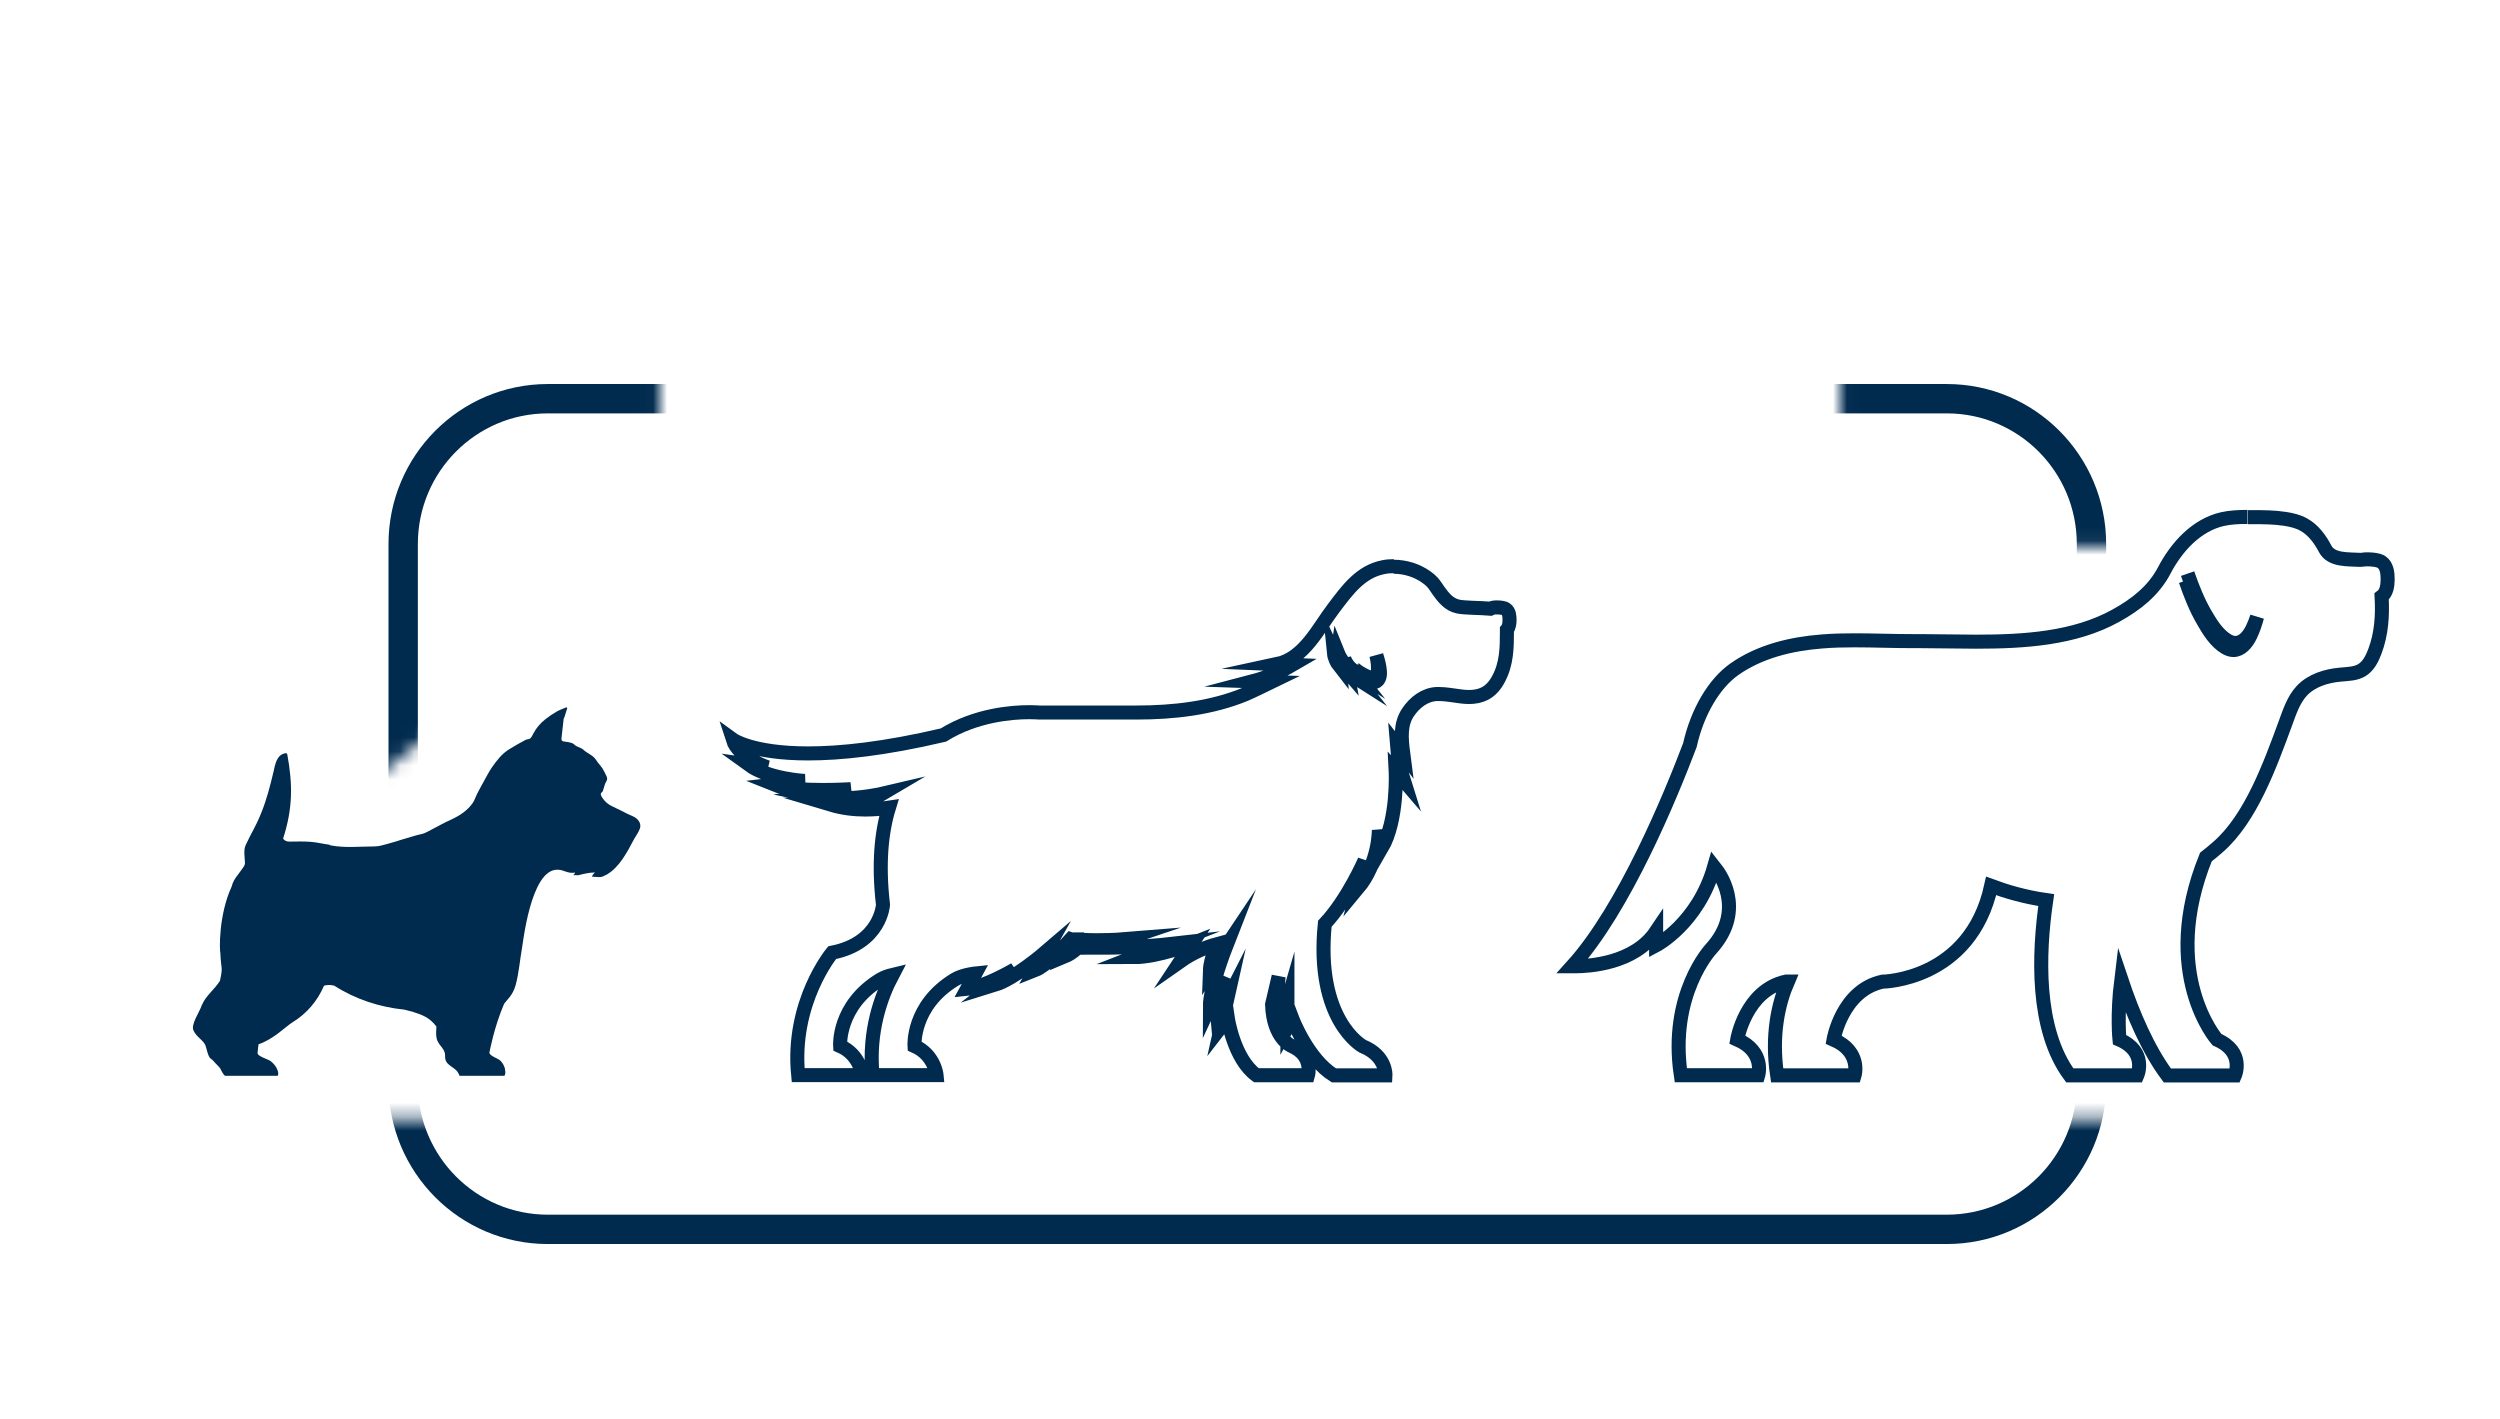 <svg width="178" height="101" viewBox="0 0 178 101" fill="none" xmlns="http://www.w3.org/2000/svg">
<g clip-path="url(#clip0_750_2259)">
<path d="M160.048 36.822C160.145 36.822 160.242 36.822 160.339 36.822C161.125 36.822 161.918 36.822 162.696 36.944C163.165 37.018 163.627 37.123 164.04 37.359C164.712 37.733 165.19 38.392 165.546 39.067C165.991 39.922 167.174 39.808 168.105 39.864C168.121 39.864 168.137 39.864 168.162 39.856C168.291 39.832 168.429 39.824 168.575 39.824C168.753 39.824 168.939 39.84 169.109 39.864C169.271 39.889 169.433 39.93 169.571 40.019C169.951 40.279 170 40.824 170 41.239C170 41.654 169.943 42.199 169.571 42.476C169.643 43.818 169.571 45.119 169.085 46.396C168.89 46.909 168.631 47.429 168.162 47.714C167.716 47.982 167.174 47.982 166.655 48.031C165.643 48.121 164.591 48.438 163.894 49.178C163.287 49.829 163.012 50.707 162.704 51.545C161.627 54.465 160.267 58.255 157.934 60.297C157.651 60.549 157.359 60.785 157.06 61.021C153.708 69.31 157.853 74.027 157.853 74.027C159.854 74.898 159.125 76.573 159.125 76.573H154.315C152.954 74.743 151.877 72.254 151.035 69.741C150.72 72.279 150.906 74.019 150.906 74.019C152.906 74.89 152.177 76.565 152.177 76.565H147.367C144.938 73.279 145.132 67.919 145.691 64.088C144.144 63.868 142.8 63.461 141.772 63.079C140.29 69.838 134.031 69.895 134.031 69.895C131.148 70.513 130.549 74.019 130.549 74.019C132.549 74.89 132.047 76.565 132.047 76.565H126.532C126.095 73.669 126.637 71.408 127.293 69.887C127.22 69.887 127.172 69.887 127.172 69.887C124.289 70.505 123.69 74.011 123.69 74.011C125.69 74.882 125.188 76.557 125.188 76.557H119.674C118.807 70.79 121.819 67.569 121.819 67.569C124.459 64.681 122.216 61.94 122.216 61.94C122.16 61.867 122.103 61.794 122.046 61.721C120.888 65.755 117.916 67.309 117.916 67.309V66.316C116.362 68.635 113.066 68.797 112.167 68.797C112.021 68.797 111.94 68.797 111.94 68.797C115.657 64.689 118.961 56.645 120.321 53.05C120.848 50.683 122.046 48.666 123.488 47.649C125.293 46.38 127.52 45.843 129.723 45.672C130.5 45.607 131.285 45.591 132.071 45.591C133.415 45.591 134.759 45.648 136.103 45.648C136.184 45.648 136.265 45.648 136.338 45.648C136.452 45.648 136.557 45.648 136.67 45.648C137.966 45.648 139.326 45.688 140.703 45.688C144.152 45.688 147.715 45.461 150.639 43.842C152.072 43.053 153.335 42.069 154.096 40.613C154.979 38.929 156.388 37.384 158.234 36.961C158.817 36.831 159.416 36.806 160.015 36.806M155.619 41.345C155.959 42.345 156.347 43.313 156.882 44.233C157.27 44.908 157.756 45.697 158.461 46.111C158.663 46.225 158.849 46.282 159.028 46.282M159.019 46.282C159.554 46.282 159.967 45.794 160.226 45.257C160.428 44.834 160.582 44.379 160.704 43.923C160.607 44.208 160.501 44.493 160.372 44.753C160.113 45.29 159.7 45.778 159.165 45.778C158.987 45.778 158.801 45.729 158.598 45.607C157.894 45.192 157.416 44.403 157.019 43.728C156.485 42.809 156.104 41.841 155.756 40.841" stroke="#002A4E" stroke-miterlimit="10"/>
<path d="M99.227 40.353C100.053 40.353 100.879 40.605 101.551 41.085C101.705 41.191 101.851 41.312 101.981 41.451C102.151 41.638 102.28 41.858 102.426 42.061C102.782 42.565 103.179 43.045 103.803 43.183C104.272 43.289 105.398 43.273 106.118 43.338C106.183 43.305 106.256 43.281 106.329 43.265C106.41 43.248 106.499 43.248 106.588 43.248C106.701 43.248 106.815 43.257 106.92 43.273C107.025 43.289 107.123 43.313 107.212 43.37C107.455 43.533 107.479 43.875 107.479 44.135C107.479 44.371 107.446 44.656 107.293 44.834C107.293 44.867 107.293 44.908 107.293 44.94C107.293 46.136 107.276 47.25 106.701 48.332C106.475 48.771 106.143 49.17 105.705 49.39C105.365 49.56 104.985 49.626 104.596 49.626C104.402 49.626 104.207 49.609 104.013 49.585C103.495 49.528 102.985 49.414 102.458 49.414C102.402 49.414 102.353 49.414 102.296 49.414C101.43 49.455 100.717 50.024 100.248 50.724C99.673 51.586 99.778 52.619 99.908 53.627C99.762 53.432 99.616 53.237 99.462 53.042C99.527 53.896 99.681 54.742 99.94 55.555C99.754 55.336 99.559 55.124 99.373 54.913C99.373 54.913 99.551 58.41 98.361 60.427L98.175 59.085C98.175 59.085 98.215 61.42 96.66 63.274L97.162 61.265C97.162 61.265 95.948 64.055 94.328 65.772C93.632 72.645 97.017 74.491 97.017 74.491C98.725 75.183 98.644 76.565 98.644 76.565H94.968C93.098 75.402 92.004 72.506 92.004 72.506L91.664 73.133V71.286L91.292 72.572C90.806 71.075 91.041 69.513 91.041 69.513L90.571 71.522C90.652 73.979 91.98 74.483 91.98 74.483C93.527 75.174 93.13 76.557 93.13 76.557H89.454C87.85 75.394 87.421 72.498 87.421 72.498L86.935 73.125L87.348 71.278L86.692 72.563C86.555 71.067 87.146 69.505 87.146 69.505L86.142 71.66C86.142 70.335 87.284 67.415 87.284 67.415L86.142 69.123C86.158 68.61 86.377 67.903 86.636 67.228C85.826 67.447 84.927 67.821 84.036 68.448L84.871 67.187C84.871 67.187 82.482 68.147 80.749 68.147L83.081 67.244C83.081 67.244 80.992 67.48 78.247 67.48L80.036 66.878C80.036 66.878 79.243 66.943 78.15 66.943C77.858 66.943 77.542 66.943 77.21 66.927C76.886 67.366 76.409 67.854 75.777 68.114L76.392 66.886C76.344 66.886 76.287 66.886 76.239 66.87C75.639 67.537 74.465 68.773 73.696 69.074L74.409 67.813C74.409 67.813 72.222 69.692 70.846 70.115L72.254 69.017C72.254 69.017 70.109 70.286 68.854 70.408L69.453 69.31C69.453 69.31 68.562 69.399 67.987 69.741C64.918 71.603 65.112 74.475 65.112 74.475C66.546 75.109 66.683 76.549 66.683 76.549H62.124C61.817 73.434 62.74 70.928 63.542 69.415C63.266 69.481 62.95 69.586 62.691 69.741C59.622 71.603 59.817 74.475 59.817 74.475C61.25 75.109 61.388 76.549 61.388 76.549H56.829C56.31 71.351 59.25 67.829 59.25 67.829C62.708 67.154 62.87 64.421 62.87 64.421C62.538 61.566 62.74 59.297 63.291 57.507C62.805 57.581 62.23 57.638 61.614 57.638C60.845 57.638 60.003 57.548 59.161 57.296C59.161 57.296 59.201 57.296 59.274 57.296C59.752 57.296 61.606 57.247 62.837 56.515C62.837 56.515 61.42 56.849 59.768 56.849C59.104 56.849 58.408 56.791 57.744 56.645L60.586 56.19C60.586 56.19 59.687 56.246 58.586 56.246C57.347 56.246 55.857 56.173 55.104 55.864L57.298 55.604C57.298 55.604 54.715 55.474 53.298 54.441L54.651 54.636C54.651 54.636 52.578 53.969 52.165 52.651C52.165 52.651 53.525 53.644 57.549 53.644C59.825 53.644 62.95 53.326 67.169 52.334C69.485 50.894 72.085 50.707 73.291 50.707C73.72 50.707 73.971 50.732 73.971 50.732H80.927C83.543 50.732 86.255 50.431 88.692 49.422C89.008 49.292 90.531 48.552 90.531 48.552C90.077 48.535 89.632 48.527 89.178 48.511C90.174 48.251 91.138 47.852 92.029 47.332C91.656 47.315 91.284 47.307 90.911 47.291C92.863 46.876 93.835 44.769 94.952 43.305C95.915 42.036 96.855 40.694 98.515 40.377C98.758 40.328 99.001 40.312 99.244 40.312M95.203 46.884C95.114 46.779 95.041 46.64 94.976 46.502C95.009 46.836 95.171 47.177 95.357 47.413C95.341 47.258 95.357 47.104 95.373 46.949C95.503 47.275 95.697 47.584 95.924 47.844C95.899 47.706 95.883 47.576 95.859 47.437C95.988 47.779 96.223 48.08 96.531 48.275C96.434 48.153 96.377 47.99 96.385 47.836C96.385 48.031 96.742 48.218 96.871 48.3C97.122 48.454 97.406 48.576 97.705 48.584C97.713 48.584 97.729 48.584 97.737 48.584C98.175 48.584 98.28 48.178 98.248 47.795C98.223 47.413 98.11 47.014 97.997 46.657C98.045 46.86 98.086 47.071 98.102 47.267C98.126 47.657 98.175 48.267 97.737 48.267C97.737 48.267 97.721 48.267 97.713 48.267C97.422 48.251 97.025 48.023 96.774 47.868C96.644 47.787 96.239 47.502 96.239 47.307C96.239 47.462 96.288 47.624 96.385 47.746C96.078 47.551 95.843 47.25 95.713 46.909C95.737 47.047 95.754 47.177 95.778 47.315C95.543 47.055 95.357 46.746 95.227 46.421C95.203 46.575 95.203 46.73 95.211 46.884" stroke="#002A4E" stroke-miterlimit="10"/>
<path d="M35.961 76.126C35.905 75.882 35.775 75.654 35.597 75.492C35.451 75.361 34.779 75.15 34.852 74.914C34.86 74.882 35.176 73.141 35.888 71.481C36.091 71.18 36.496 70.896 36.706 70.164C36.933 69.391 37.063 68.033 37.127 67.756C37.216 67.398 37.743 61.826 39.727 61.924C40.132 61.924 40.431 62.225 40.941 62.127C40.941 62.233 40.836 62.233 40.836 62.331C40.885 62.314 40.941 62.306 40.99 62.306C41.038 62.306 41.087 62.314 41.144 62.323C41.549 62.225 41.953 62.119 42.358 62.119C42.261 62.225 42.156 62.322 42.156 62.42C42.456 62.42 42.763 62.518 43.022 62.355C43.087 62.331 43.152 62.298 43.209 62.266C44.124 61.721 44.65 60.679 45.168 59.703C45.314 59.468 45.476 59.232 45.565 58.98C45.678 58.63 45.435 58.28 45.071 58.125C44.933 58.069 44.796 58.003 44.658 57.938C44.318 57.767 43.986 57.589 43.638 57.434C43.306 57.288 43.047 57.068 42.852 56.751C42.747 56.58 42.747 56.482 42.893 56.368C42.925 56.344 42.933 56.279 42.95 56.238C42.99 56.124 43.022 56.011 43.055 55.889C43.103 55.693 43.306 55.531 43.2 55.303C43.103 55.099 43.014 54.896 42.893 54.709C42.755 54.498 42.569 54.319 42.439 54.107C42.221 53.757 41.816 53.652 41.541 53.383C41.411 53.261 41.209 53.212 41.038 53.123C40.925 53.058 40.836 52.944 40.715 52.903C40.544 52.846 40.358 52.814 40.172 52.798C40.002 52.781 39.962 52.7 39.978 52.554C40.026 52.098 40.083 51.643 40.132 51.187C40.132 51.146 40.164 51.114 40.18 51.081C40.253 50.862 40.318 50.642 40.391 50.414L40.334 50.357C40.107 50.455 39.864 50.536 39.646 50.658C39.362 50.821 39.087 51.008 38.828 51.212C38.48 51.488 38.188 51.822 37.978 52.22C37.913 52.342 37.856 52.48 37.759 52.57C37.678 52.643 37.532 52.627 37.427 52.676C37.03 52.887 36.642 53.107 36.261 53.343C35.743 53.66 35.378 54.132 35.038 54.62C34.82 54.937 34.641 55.279 34.455 55.62C34.285 55.921 34.123 56.23 33.961 56.539C33.856 56.743 33.791 56.97 33.67 57.157C33.273 57.727 32.714 58.085 32.091 58.369C31.621 58.581 31.176 58.833 30.722 59.069C30.544 59.158 30.374 59.264 30.18 59.337C30.002 59.402 29.815 59.419 29.637 59.476C29.289 59.573 28.941 59.679 28.593 59.785C28.277 59.882 27.969 59.988 27.645 60.069C27.329 60.151 27.005 60.265 26.681 60.265C25.621 60.265 24.56 60.395 23.507 60.183C23.232 60.126 23.742 60.183 23.451 60.143C23.005 60.086 22.568 59.972 22.123 59.939C21.621 59.899 21.102 59.915 20.6 59.923C20.414 59.923 20.26 59.858 20.163 59.72C20.163 59.712 20.163 59.695 20.163 59.687C20.835 57.605 20.859 55.889 20.454 53.709C20.454 53.668 20.39 53.619 20.349 53.627C19.693 53.709 19.588 54.441 19.467 54.977C19.232 55.97 18.981 56.946 18.6 57.881C18.195 58.89 17.888 59.305 17.499 60.159C17.313 60.517 17.442 61.143 17.442 61.452C17.442 61.534 17.402 61.623 17.361 61.696C17.224 61.9 17.07 62.103 16.924 62.298C16.73 62.55 16.568 62.803 16.495 63.12C15.564 65.137 15.62 67.634 15.693 67.886C15.734 69.09 15.896 68.757 15.661 69.83C15.296 70.432 14.649 70.896 14.381 71.546C14.381 71.546 14.373 71.546 14.365 71.546C14.365 71.571 14.365 71.595 14.349 71.62C14.349 71.636 14.341 71.644 14.333 71.66C14.195 72.051 13.596 72.937 13.766 73.344C13.839 73.515 13.944 73.653 14.082 73.8C14.276 74.003 14.487 74.149 14.608 74.385C14.697 74.564 14.794 75.207 14.981 75.353C15.223 75.524 15.264 75.646 15.483 75.849C15.564 75.923 15.628 76.004 15.693 76.093C15.806 76.346 15.92 76.516 16.017 76.598H19.774C19.823 76.5 19.831 76.378 19.758 76.191C19.669 75.947 19.491 75.719 19.264 75.548C19.078 75.41 18.293 75.199 18.341 74.963C18.341 74.955 18.357 74.719 18.406 74.353C19.491 73.987 20.357 73.076 20.811 72.799C21.847 72.165 22.608 71.262 23.07 70.18C23.313 70.115 23.556 70.115 23.799 70.18C25.305 71.148 27.03 71.709 28.803 71.888C28.949 71.929 29.087 71.961 29.232 72.002C29.265 72.002 29.289 72.01 29.321 72.018C30.058 72.262 30.56 72.417 31.07 73.084C31.07 73.368 31.022 73.645 31.087 73.922C31.119 74.084 31.192 74.215 31.289 74.353C31.419 74.54 31.581 74.686 31.653 74.914C31.71 75.085 31.678 75.207 31.702 75.378C31.734 75.573 31.815 75.671 31.961 75.801C32.147 75.971 32.374 76.069 32.536 76.264C32.593 76.338 32.641 76.419 32.682 76.5C32.69 76.541 32.706 76.565 32.714 76.598H35.913C35.986 76.5 36.002 76.362 35.953 76.142L35.961 76.126Z" fill="#002A4E"/>
<mask id="mask0_750_2259" style="mask-type:luminance" maskUnits="userSpaceOnUse" x="0" y="0" width="178" height="101">
<path d="M0 0V101H178V0H0ZM160.04 79.673H17.96V62.55L46.982 38.929V16.789H131.018V38.929H160.04V79.681V79.673Z" fill="white"/>
</mask>
<g mask="url(#mask0_750_2259)">
<path d="M138.613 28.388H39.006C33.317 28.388 28.706 33.02 28.706 38.734V77.184C28.706 82.898 33.317 87.53 39.006 87.53H138.613C144.302 87.53 148.913 82.898 148.913 77.184V38.734C148.913 33.02 144.302 28.388 138.613 28.388Z" stroke="#002A4E" stroke-width="2.09" stroke-miterlimit="10"/>
</g>
</g>
<defs>
<clipPath id="clip0_750_2259">
<rect width="178" height="101" fill="white"/>
</clipPath>
</defs>
</svg>
